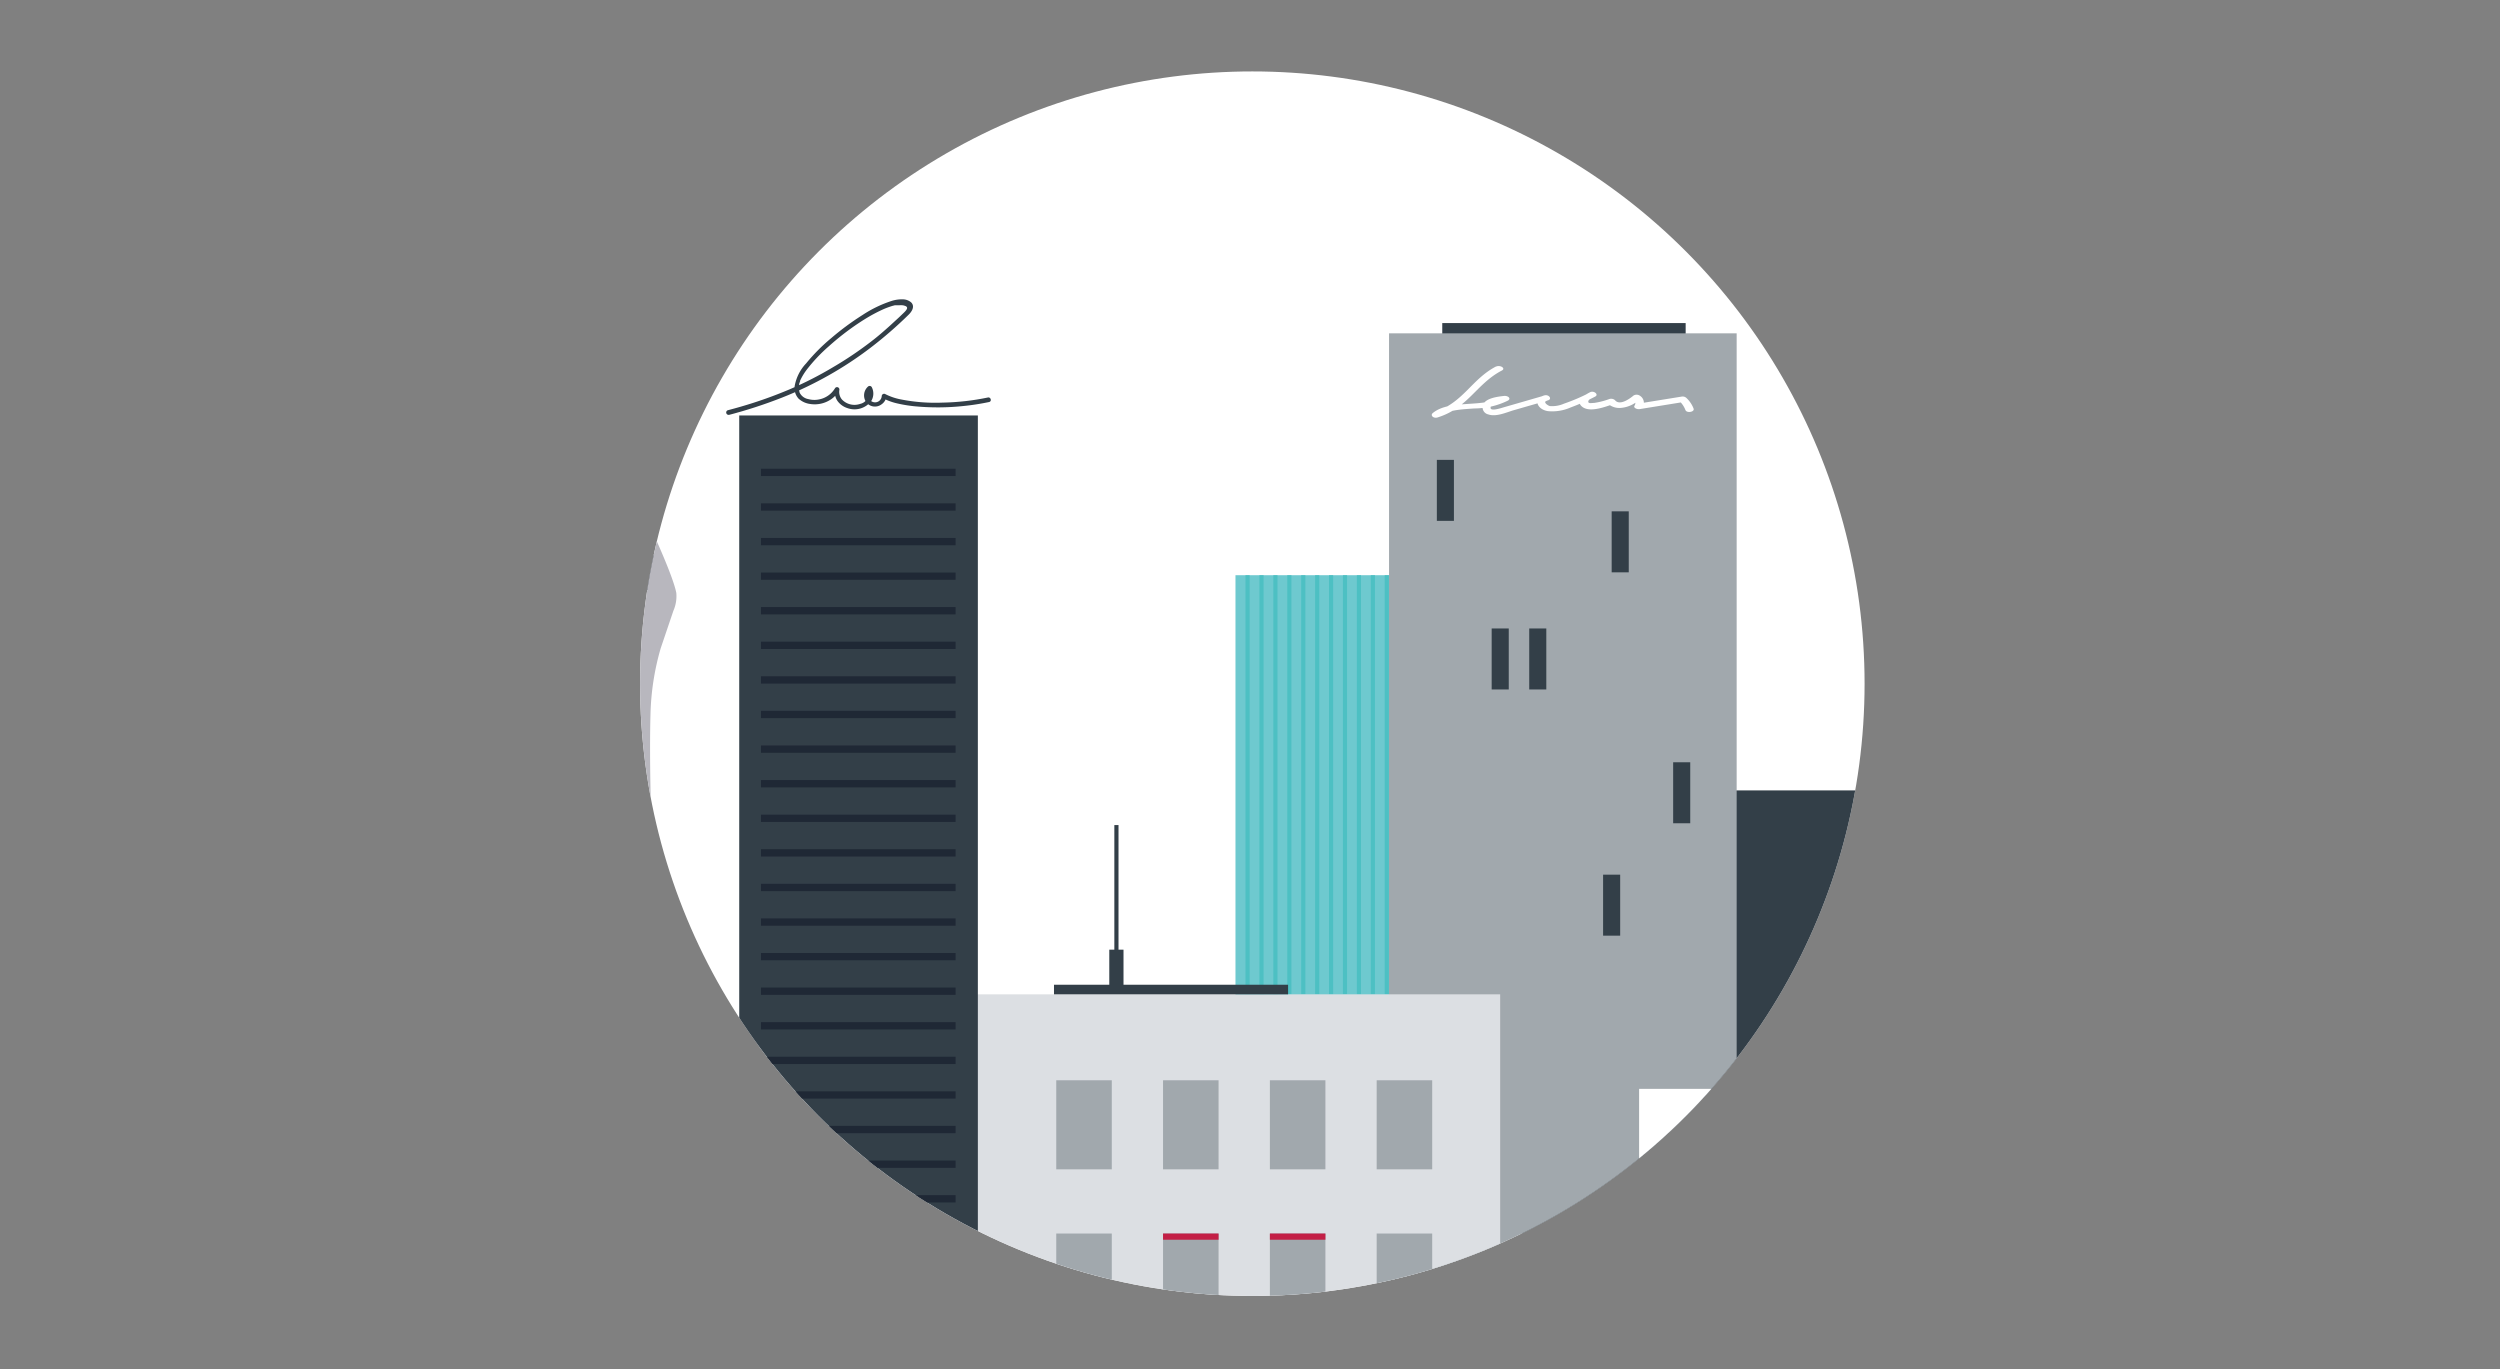 <svg id="Layer_1" data-name="Layer 1" xmlns="http://www.w3.org/2000/svg" xmlns:xlink="http://www.w3.org/1999/xlink" viewBox="0 0 420 230"><rect x="0" y="0" width="420" height="230" fill="#808080" stroke="none"/><defs><style>.cls-1{fill:#fff;}.cls-2{clip-path:url(#clip-path);}.cls-3{fill:#333f48;}.cls-4{fill:#1f2835;}.cls-5{fill:#b8b7be;}.cls-6{fill:#464f59;}.cls-21,.cls-7{fill:#2b3644;}.cls-7{opacity:0.64;}.cls-8{opacity:0.45;}.cls-9{fill:#6ec9cf;}.cls-10{fill:#4dc0c3;}.cls-11{fill:#a1a8ad;}.cls-12{fill:#dcdfe3;}.cls-13{fill:#c31f46;}.cls-14{fill:#9a9aa2;}.cls-15{fill:#cbcacc;}.cls-16{fill:#a3a0cf;}.cls-17{fill:#b8b5da;}.cls-18{fill:#dbd2d1;}.cls-19,.cls-20{fill:#767576;}.cls-19{opacity:0.63;}</style><clipPath id="clip-path"><circle class="cls-1" cx="210.39" cy="114.86" r="102.86"/></clipPath></defs><circle class="cls-1" cx="210.39" cy="114.86" r="102.86"/><g class="cls-2"><g id="building"><rect class="cls-3" x="255.61" y="132.79" width="61.2" height="98.75"/></g><path class="cls-4" d="M107.42,82.62l-.09-43.54h-.7l-.09,43.54a15.84,15.84,0,0,1-.23,2.66l-3.79,13.87h8.93l-3.79-13.87A14.87,14.87,0,0,1,107.42,82.62Z"/><path class="cls-5" d="M111,108.9l2.13-6.29a6.1,6.1,0,0,0,.49-3c-.57-3-4.45-11.25-4.45-11.25h-4.29s-3.89,8.3-4.45,11.27a6,6,0,0,0,.47,3L103,109a43.89,43.89,0,0,1,1.65,11c.73,27.05-4.83,104.23-4.83,104.23h14.34s-5.62-77.12-4.88-104.16A43.39,43.39,0,0,1,111,108.9Z"/><polygon class="cls-6" points="104.39 141.97 109.51 141.97 110.34 160.73 103.57 160.73 104.39 141.97"/><rect class="cls-7" x="374.96" y="91.53" width="25.08" height="98.24"/><g class="cls-8"><rect class="cls-4" x="383.97" y="99.68" width="0.88" height="77.91"/><rect class="cls-4" x="389.17" y="99.68" width="0.88" height="77.91"/><rect class="cls-4" x="394.36" y="99.68" width="0.88" height="77.91"/></g><rect class="cls-9" x="207.56" y="96.63" width="37.02" height="95.08"/><rect class="cls-10" x="209.24" y="96.63" width="0.7" height="70.42"/><rect class="cls-10" x="211.58" y="96.63" width="0.7" height="70.42"/><rect class="cls-10" x="213.92" y="96.63" width="0.7" height="70.42"/><rect class="cls-10" x="216.26" y="96.63" width="0.7" height="70.42"/><rect class="cls-10" x="218.6" y="96.63" width="0.7" height="70.42"/><rect class="cls-10" x="220.94" y="96.63" width="0.7" height="70.42"/><rect class="cls-10" x="223.27" y="96.63" width="0.7" height="70.42"/><rect class="cls-10" x="225.61" y="96.63" width="0.7" height="70.42"/><rect class="cls-10" x="227.95" y="96.63" width="0.7" height="70.42"/><rect class="cls-10" x="230.29" y="96.63" width="0.7" height="70.42"/><rect class="cls-10" x="232.63" y="96.63" width="0.7" height="70.42"/><rect class="cls-3" x="242.3" y="54.27" width="40.89" height="7.18"/><rect class="cls-11" x="233.36" y="56" width="58.4" height="199.58"/><rect class="cls-3" x="342.04" y="73.23" width="2.44" height="103.95"/><rect class="cls-3" x="241.39" y="77.26" width="2.87" height="10.25"/><rect class="cls-3" x="270.76" y="85.9" width="2.87" height="10.25"/><rect class="cls-3" x="281.09" y="128.06" width="2.87" height="10.25"/><rect class="cls-3" x="269.32" y="146.94" width="2.87" height="10.25"/><rect class="cls-3" x="250.6" y="105.58" width="2.87" height="10.25"/><rect class="cls-3" x="256.91" y="105.58" width="2.87" height="10.25"/><path class="cls-1" d="M251.35,61.56c-4.16,2.15-5.52,6.14-10.44,7.7l.86.73c1.43-1.15,3.82-1.21,5.91-1.37a12.84,12.84,0,0,0,5.67-1.33c.56-.34,0-.85-.7-.77-1.27.14-2.77.39-3.37,1.22a1.22,1.22,0,0,0,.75,1.88c1.3.47,3.1-.36,4.26-.7l5.77-1.66c.73-.21.2-1-.55-.85-2,.51-1.35,2.36.53,2.66a7.6,7.6,0,0,0,3.81-.61A36.29,36.29,0,0,0,268,66.62c.63-.33-.21-1.05-.86-.73-1.13.56-2.54,1.61-1.23,2.52s3.87-.1,5.11-.52l-1-.17a2.91,2.91,0,0,0,2.44.79,5,5,0,0,0,2.94-1.39L274.34,67a.8.8,0,0,1,.25,1.16c-.21.34.4.64.87.57l7.42-1.2-.8-.21a4.12,4.12,0,0,1,1.07,1.56c.22.58,1.59.34,1.37-.24a4.78,4.78,0,0,0-1.21-1.79.93.93,0,0,0-.8-.22l-7.42,1.2.87.57a1.38,1.38,0,0,0-.39-1.87,1,1,0,0,0-1.12-.09c-.56.47-2.32,1.81-3.14.78a1,1,0,0,0-1-.16,12.87,12.87,0,0,1-2.48.63c-.39,0-1,.16-1-.22s.67-.63,1-.81L267,66a31.79,31.79,0,0,1-4.24,1.81,4.9,4.9,0,0,1-2.38.41c-.32-.06-1.23-.7-.53-.87l-.55-.85-6.51,1.88c-.59.17-2.75.92-2.32-.1.27-.63,1.69-.73,2.52-.83l-.69-.78c-3.17,1.94-8.67.36-11.58,2.71-.5.4.11,1,.86.73,5.1-1.62,6.47-5.64,10.73-7.86.72-.37-.29-1-1-.65Z"/><rect class="cls-12" x="127.36" y="167.05" width="124.67" height="88.53"/><rect class="cls-11" x="177.45" y="181.48" width="9.33" height="14.97"/><rect class="cls-11" x="195.39" y="181.48" width="9.33" height="14.97"/><rect class="cls-11" x="213.34" y="181.48" width="9.33" height="14.97"/><rect class="cls-11" x="231.28" y="181.48" width="9.33" height="14.97"/><rect class="cls-11" x="177.45" y="207.23" width="9.33" height="14.97"/><rect class="cls-11" x="195.39" y="207.23" width="9.33" height="14.97"/><rect class="cls-11" x="213.34" y="207.23" width="9.33" height="14.97"/><rect class="cls-11" x="231.28" y="207.23" width="9.33" height="14.97"/><rect class="cls-13" x="195.39" y="207.23" width="9.33" height="1.05"/><rect class="cls-13" x="213.34" y="207.23" width="9.33" height="1.05"/><rect class="cls-3" x="177.07" y="165.44" width="39.33" height="1.61"/><rect class="cls-3" x="187.21" y="138.61" width="0.7" height="27.54"/><rect class="cls-3" x="186.36" y="159.54" width="2.39" height="6.3"/><rect class="cls-5" x="38.86" y="115.84" width="19.94" height="19.94" transform="translate(97.66 251.61) rotate(180)"/><rect class="cls-5" x="38.86" y="135.76" width="19.94" height="19.94" transform="translate(97.66 291.45) rotate(180)"/><rect class="cls-14" x="18.92" y="135.76" width="19.94" height="19.94" transform="translate(57.78 291.45) rotate(180)"/><rect class="cls-5" x="38.86" y="155.7" width="19.94" height="19.94" transform="translate(97.66 331.34) rotate(180)"/><rect class="cls-15" x="68.92" y="195.56" width="19.94" height="19.94" transform="translate(157.77 411.05) rotate(180)"/><rect class="cls-16" x="38.86" y="195.38" width="19.94" height="19.94" transform="translate(97.66 410.7) rotate(180)"/><rect class="cls-14" x="29.12" y="195.56" width="19.94" height="19.94" transform="translate(78.18 411.05) rotate(180)"/><rect class="cls-17" x="49.06" y="215.46" width="19.94" height="19.94" transform="translate(118.05 450.86) rotate(180)"/><rect class="cls-15" x="49.06" y="135.76" width="19.94" height="19.94" transform="translate(118.05 291.45) rotate(180)"/><rect class="cls-15" x="49.06" y="155.7" width="19.94" height="19.94" transform="translate(118.05 331.34) rotate(180)"/><rect class="cls-15" x="29.12" y="175.59" width="19.94" height="19.94" transform="translate(78.18 371.12) rotate(180)"/><rect class="cls-15" x="49.06" y="175.59" width="19.94" height="19.94" transform="translate(118.05 371.12) rotate(180)"/><rect class="cls-15" x="68.99" y="155.7" width="19.94" height="19.94" transform="translate(157.92 331.34) rotate(180)"/><rect class="cls-15" x="49.06" y="195.56" width="19.94" height="19.94" transform="translate(118.05 411.05) rotate(180)"/><circle class="cls-14" cx="59.03" cy="145.68" r="4.88"/><circle class="cls-14" cx="78.96" cy="165.61" r="4.88"/><circle class="cls-1" cx="39.09" cy="185.61" r="4.88"/><circle class="cls-14" cx="78.88" cy="205.35" r="4.88" transform="translate(-139.86 228.61) rotate(-75.05)"/><rect class="cls-14" x="49.06" y="155.48" width="19.94" height="0.35"/><polygon class="cls-14" points="69.17 215.32 68.82 215.32 68.82 195.7 48.88 195.7 48.88 175.41 68.99 175.46 68.99 175.81 49.23 175.76 49.23 195.35 69.17 195.35 69.17 215.32"/><g id="building-2" data-name="building"><rect class="cls-1" x="-21.31" y="215.39" width="167.46" height="40.2"/><rect class="cls-1" x="-21.31" y="181.7" width="33.45" height="73.88"/><rect class="cls-4" x="-21.31" y="181.53" width="33.45" height="6.75"/><rect class="cls-18" x="-9.31" y="199.14" width="10.37" height="10.37"/><rect class="cls-18" x="-9.31" y="215.72" width="10.37" height="10.37"/></g><rect class="cls-3" x="124.19" y="69.8" width="40.09" height="185.79"/><rect class="cls-4" x="127.84" y="78.75" width="32.7" height="1.23"/><rect class="cls-4" x="127.84" y="84.56" width="32.7" height="1.23"/><rect class="cls-4" x="127.84" y="90.37" width="32.7" height="1.23"/><rect class="cls-4" x="127.84" y="96.18" width="32.7" height="1.23"/><rect class="cls-4" x="127.84" y="101.99" width="32.7" height="1.23"/><rect class="cls-4" x="127.84" y="107.8" width="32.7" height="1.23"/><rect class="cls-4" x="127.84" y="113.61" width="32.7" height="1.23"/><rect class="cls-4" x="127.84" y="119.42" width="32.7" height="1.23"/><rect class="cls-4" x="127.84" y="125.24" width="32.7" height="1.23"/><rect class="cls-4" x="127.84" y="131.05" width="32.7" height="1.23"/><rect class="cls-4" x="127.84" y="136.86" width="32.7" height="1.23"/><rect class="cls-4" x="127.84" y="142.67" width="32.7" height="1.23"/><rect class="cls-4" x="127.84" y="148.48" width="32.7" height="1.23"/><rect class="cls-4" x="127.84" y="154.29" width="32.7" height="1.23"/><rect class="cls-4" x="127.84" y="160.1" width="32.7" height="1.23"/><rect class="cls-4" x="127.84" y="165.91" width="32.7" height="1.23"/><rect class="cls-4" x="127.84" y="171.72" width="32.7" height="1.23"/><rect class="cls-4" x="127.84" y="177.53" width="32.7" height="1.23"/><rect class="cls-4" x="127.84" y="183.34" width="32.7" height="1.23"/><rect class="cls-4" x="127.84" y="189.15" width="32.7" height="1.23"/><rect class="cls-4" x="127.84" y="194.97" width="32.7" height="1.23"/><rect class="cls-4" x="127.84" y="200.78" width="32.7" height="1.23"/><rect class="cls-4" x="127.84" y="206.59" width="32.7" height="1.23"/><rect class="cls-4" x="127.84" y="212.4" width="32.7" height="1.23"/><rect class="cls-4" x="127.84" y="218.21" width="32.7" height="1.23"/><rect class="cls-4" x="127.84" y="224.02" width="32.7" height="1.23"/><rect class="cls-4" x="127.84" y="229.83" width="32.7" height="1.23"/><path class="cls-3" d="M122.52,69.69a79.36,79.36,0,0,0,8.88-2.9,62.44,62.44,0,0,0,7.83-3.74,60.65,60.65,0,0,0,7-4.61,68.64,68.64,0,0,0,6.45-5.6c.54-.53,1.06-1.4.38-2.05a2.2,2.2,0,0,0-1.4-.5,5.64,5.64,0,0,0-1.91.28,20.23,20.23,0,0,0-4.86,2.36,45,45,0,0,0-5.25,3.88,31.24,31.24,0,0,0-4.21,4.24,7.44,7.44,0,0,0-1.92,3.78,2.59,2.59,0,0,0,.65,2.14,3.54,3.54,0,0,0,1.89.89,4.89,4.89,0,0,0,3.7-.87A4.43,4.43,0,0,0,141,65.57l-.72-.3a2.79,2.79,0,0,0,.41,2.08,3.29,3.29,0,0,0,1.67,1.21,3.53,3.53,0,0,0,4-1.18,2.37,2.37,0,0,0,.09-2.35.41.41,0,0,0-.63-.08,2,2,0,0,0-.34,2.56,1.83,1.83,0,0,0,2.59.44,1.89,1.89,0,0,0,.85-1.4l-.59.34a9.72,9.72,0,0,0,2.43.89,22.87,22.87,0,0,0,3.3.51,40.42,40.42,0,0,0,7.7-.07,40.82,40.82,0,0,0,4.41-.68c.5-.11.29-.87-.21-.76a40.82,40.82,0,0,1-7.64.86,29.84,29.84,0,0,1-6.93-.53,9.82,9.82,0,0,1-2.66-.9.4.4,0,0,0-.6.34,1.12,1.12,0,1,1-1.75-1l-.62-.08a1.74,1.74,0,0,1-1.24,2.38,2.91,2.91,0,0,1-3.08-.74,2,2,0,0,1-.43-1.59.4.4,0,0,0-.72-.31,4,4,0,0,1-2.78,1.91,3.76,3.76,0,0,1-1.7-.07,2,2,0,0,1-1.47-1.09,2.75,2.75,0,0,1-.09-1.07s0-.22,0-.08l0-.19c0-.13.06-.26.1-.38s.05-.13.07-.19l0-.1,0,0h0a10.09,10.09,0,0,1,1.07-1.79,27.38,27.38,0,0,1,3.77-4,43.72,43.72,0,0,1,4.88-3.8c.81-.54,1.64-1.06,2.5-1.53.39-.21.79-.42,1.19-.61s.7-.33,1.06-.47.69-.25,1-.35l.47-.12.22,0,.1,0h.47a2.41,2.41,0,0,1,.38,0h.08c.07,0-.09,0,0,0a2,2,0,0,1,.35.08c.21.06.47.17.43.43s-.39.6-.61.81l-.73.7-1.51,1.39c-1,.9-2,1.78-3.1,2.62A60.08,60.08,0,0,1,140,61.66a60.42,60.42,0,0,1-7.3,3.73,72.83,72.83,0,0,1-8.25,2.93c-.73.21-1.45.41-2.18.6a.4.4,0,0,0,.21.77Z"/><g id="hotel"><rect class="cls-1" x="275.37" y="182.93" width="124.67" height="72.65"/><rect class="cls-19" x="283.53" y="195.38" width="108.36" height="4.77"/><rect class="cls-19" x="283.53" y="208.67" width="108.36" height="4.77"/><rect class="cls-19" x="283.53" y="221.96" width="108.36" height="4.77"/><path d="M320,172.46h1.29v3.9h4.86v-3.9h1.29v9.44h-1.29v-4.41h-4.86v4.41H320Z"/><path d="M337.24,173.81a5.23,5.23,0,0,1,.94,3.21,5.56,5.56,0,0,1-1.08,3.51,4.25,4.25,0,0,1-3.59,1.65,4.3,4.3,0,0,1-3.43-1.44,5.46,5.46,0,0,1-1.11-3.51,5.61,5.61,0,0,1,.95-3.28,4.12,4.12,0,0,1,3.61-1.75A4.34,4.34,0,0,1,337.24,173.81Zm-1.13,6a5.21,5.21,0,0,0,.76-2.79,4,4,0,0,0-.88-2.68,3,3,0,0,0-2.38-1,3.07,3.07,0,0,0-2.39,1,4.23,4.23,0,0,0-.93,3,4.33,4.33,0,0,0,.8,2.64,3,3,0,0,0,2.57,1.08A2.66,2.66,0,0,0,336.11,179.83Z"/><path d="M346.57,172.46v1.12h-3.18v8.32h-1.3v-8.32h-3.18v-1.12Z"/><path d="M347.87,172.46h6.85v1.15h-5.61v2.87h5.19v1.1h-5.19v3.2h5.71v1.12h-6.95Z"/><path d="M356.53,172.46h1.28v8.32h4.74v1.12h-6Z"/></g><g id="billboard"><rect class="cls-20" x="38.58" y="218.63" width="4.33" height="36.97"/><rect class="cls-4" x="23.37" y="223.1" width="0.62" height="2.47"/><rect class="cls-4" x="34.74" y="223.1" width="0.62" height="2.47"/><rect class="cls-4" x="46.12" y="223.1" width="0.62" height="2.47"/><rect class="cls-4" x="57.49" y="223.1" width="0.62" height="2.47"/><rect class="cls-20" x="20.86" y="216.4" width="39.76" height="7.63"/><rect class="cls-4" x="29.23" y="222.57" width="0.24" height="2.68"/><rect class="cls-4" x="28.07" y="222.33" width="2.55" height="0.85"/><rect class="cls-4" x="40.58" y="222.57" width="0.24" height="2.68"/><rect class="cls-4" x="39.43" y="222.33" width="2.55" height="0.85"/><rect class="cls-4" x="51.94" y="222.57" width="0.24" height="2.68"/><rect class="cls-4" x="50.78" y="222.33" width="2.55" height="0.85"/><rect class="cls-21" x="19.46" y="200.73" width="42.56" height="20.76"/><rect class="cls-4" x="19.46" y="225.05" width="42.56" height="0.7"/><path class="cls-1" d="M26.65,208.65a.81.81,0,0,0,.42.74.84.84,0,0,0,.45.11,1,1,0,0,0,.8-.39,3.28,3.28,0,0,0,.46-1.58,1.21,1.21,0,0,1-.54.49,1.73,1.73,0,0,1-.69.13,1.53,1.53,0,0,1-1.18-.46,1.69,1.69,0,0,1-.44-1.2,2,2,0,0,1,.43-1.24,1.53,1.53,0,0,1,1.27-.54,1.57,1.57,0,0,1,1.57,1,3.57,3.57,0,0,1,.24,1.41,4.62,4.62,0,0,1-.29,1.68,1.65,1.65,0,0,1-1.61,1.23,1.57,1.57,0,0,1-1.15-.4,1.39,1.39,0,0,1-.4-1Zm1.7-1.32a1.09,1.09,0,0,0,.32-.89,1.18,1.18,0,0,0-.29-.86,1,1,0,0,0-.73-.28,1,1,0,0,0-.76.32,1.25,1.25,0,0,0-.28.86,1.16,1.16,0,0,0,.25.8.94.94,0,0,0,.78.3A1.1,1.1,0,0,0,28.35,207.33Z"/><path class="cls-1" d="M30.78,208.65a.82.82,0,0,0,.41.74.88.88,0,0,0,.45.11,1,1,0,0,0,.8-.39,3.15,3.15,0,0,0,.47-1.58,1.32,1.32,0,0,1-.54.49,1.73,1.73,0,0,1-.69.13,1.55,1.55,0,0,1-1.19-.46,1.68,1.68,0,0,1-.43-1.2,1.89,1.89,0,0,1,.43-1.24,1.53,1.53,0,0,1,1.27-.54,1.55,1.55,0,0,1,1.56,1,3.57,3.57,0,0,1,.24,1.41,4.62,4.62,0,0,1-.28,1.68,1.67,1.67,0,0,1-1.61,1.23,1.6,1.6,0,0,1-1.16-.4,1.38,1.38,0,0,1-.39-1Zm1.69-1.32a1.07,1.07,0,0,0,.33-.89,1.18,1.18,0,0,0-.29-.86,1,1,0,0,0-.74-.28,1,1,0,0,0-.75.32,1.26,1.26,0,0,0-.29.86,1.21,1.21,0,0,0,.25.8,1,1,0,0,0,.79.3A1.07,1.07,0,0,0,32.47,207.33Z"/><path class="cls-1" d="M34.53,210.66a.44.44,0,0,0,.36-.35,1.19,1.19,0,0,0,0-.32v0a.43.43,0,0,1,0,0h-.4v-.79h.78v.74a1.63,1.63,0,0,1-.17.75.8.8,0,0,1-.61.4Z"/><path class="cls-1" d="M36.65,207.58a.55.55,0,0,0,.28.51.6.6,0,0,0,.3.07.67.67,0,0,0,.54-.26,2.17,2.17,0,0,0,.32-1.07.84.84,0,0,1-.36.32,1.17,1.17,0,0,1-1.28-.22,1.16,1.16,0,0,1-.29-.81,1.37,1.37,0,0,1,.29-.85,1.18,1.18,0,0,1,1.92.33,2.46,2.46,0,0,1,.17,1,3.09,3.09,0,0,1-.2,1.14,1.12,1.12,0,0,1-1.09.83,1.06,1.06,0,0,1-.78-.27.93.93,0,0,1-.27-.68Zm1.15-.89a.76.76,0,0,0,.22-.61.78.78,0,0,0-.2-.58.72.72,0,0,0-.5-.19.66.66,0,0,0-.51.22.85.85,0,0,0-.19.58.86.86,0,0,0,.16.55.69.69,0,0,0,.54.2A.8.8,0,0,0,37.8,206.69Z"/><path class="cls-1" d="M39.44,207.58a.58.58,0,0,0,.29.51.6.6,0,0,0,.3.07.7.7,0,0,0,.54-.26,2.17,2.17,0,0,0,.32-1.07.81.81,0,0,1-.37.32,1,1,0,0,1-.46.1,1.07,1.07,0,0,1-.81-.32,1.12,1.12,0,0,1-.29-.81,1.31,1.31,0,0,1,.29-.85,1,1,0,0,1,.86-.36,1.06,1.06,0,0,1,1.06.69,2.47,2.47,0,0,1,.16,1,3.1,3.1,0,0,1-.19,1.14,1.12,1.12,0,0,1-1.09.83,1,1,0,0,1-.78-.27.93.93,0,0,1-.27-.68Zm1.16-.89a.76.76,0,0,0,.21-.61.78.78,0,0,0-.19-.58.72.72,0,0,0-.5-.19.64.64,0,0,0-.51.22.85.85,0,0,0-.19.58.86.86,0,0,0,.16.55.67.67,0,0,0,.54.2A.8.8,0,0,0,40.6,206.69Z"/><path class="cls-1" d="M28,213.75a1.35,1.35,0,0,1,.37,1,1.84,1.84,0,0,1-.32,1.1,1.17,1.17,0,0,1-1,.43,1.14,1.14,0,0,1-.9-.38,1.53,1.53,0,0,1-.33-1,1.68,1.68,0,0,1,.35-1.11,1.18,1.18,0,0,1,.94-.41A1.21,1.21,0,0,1,28,213.75Zm-.28,1.83a1.82,1.82,0,0,0,.17-.78,1.44,1.44,0,0,0-.13-.63.69.69,0,0,0-.66-.38.64.64,0,0,0-.61.33,1.46,1.46,0,0,0-.19.78,1.28,1.28,0,0,0,.19.73.76.76,0,0,0,1.23,0Z"/><path class="cls-1" d="M28.94,213.47h.44v.39a1.3,1.3,0,0,1,.41-.35,1.13,1.13,0,0,1,.49-.1.81.81,0,0,1,.79.41,1.53,1.53,0,0,1,.11.64v1.77h-.47v-1.74a1,1,0,0,0-.07-.41.46.46,0,0,0-.45-.25,1,1,0,0,0-.27,0,.63.63,0,0,0-.33.23.72.72,0,0,0-.16.28,2.07,2.07,0,0,0,0,.41v1.45h-.46Z"/><path class="cls-1" d="M31.88,212.45h.46v3.78h-.46Z"/><path class="cls-1" d="M34.76,213.47h.51c-.06.18-.21.58-.43,1.21-.17.47-.31.86-.43,1.16a7.14,7.14,0,0,1-.56,1.28.64.64,0,0,1-.57.23h-.15l-.13,0v-.42l.18,0h.09a.31.31,0,0,0,.19,0,.32.32,0,0,0,.1-.1,2.31,2.31,0,0,0,.1-.21l.11-.28-1-2.84h.53l.74,2.24Z"/><path class="cls-1" d="M36.49,212.45V213l.56-.19.1.28-.56.18.35.49-.26.18-.33-.5L36,214l-.26-.18.35-.49-.57-.18.11-.29.55.2v-.57Z"/><rect class="cls-1" x="45.37" y="214.79" width="12.37" height="1.4"/></g></g></svg>